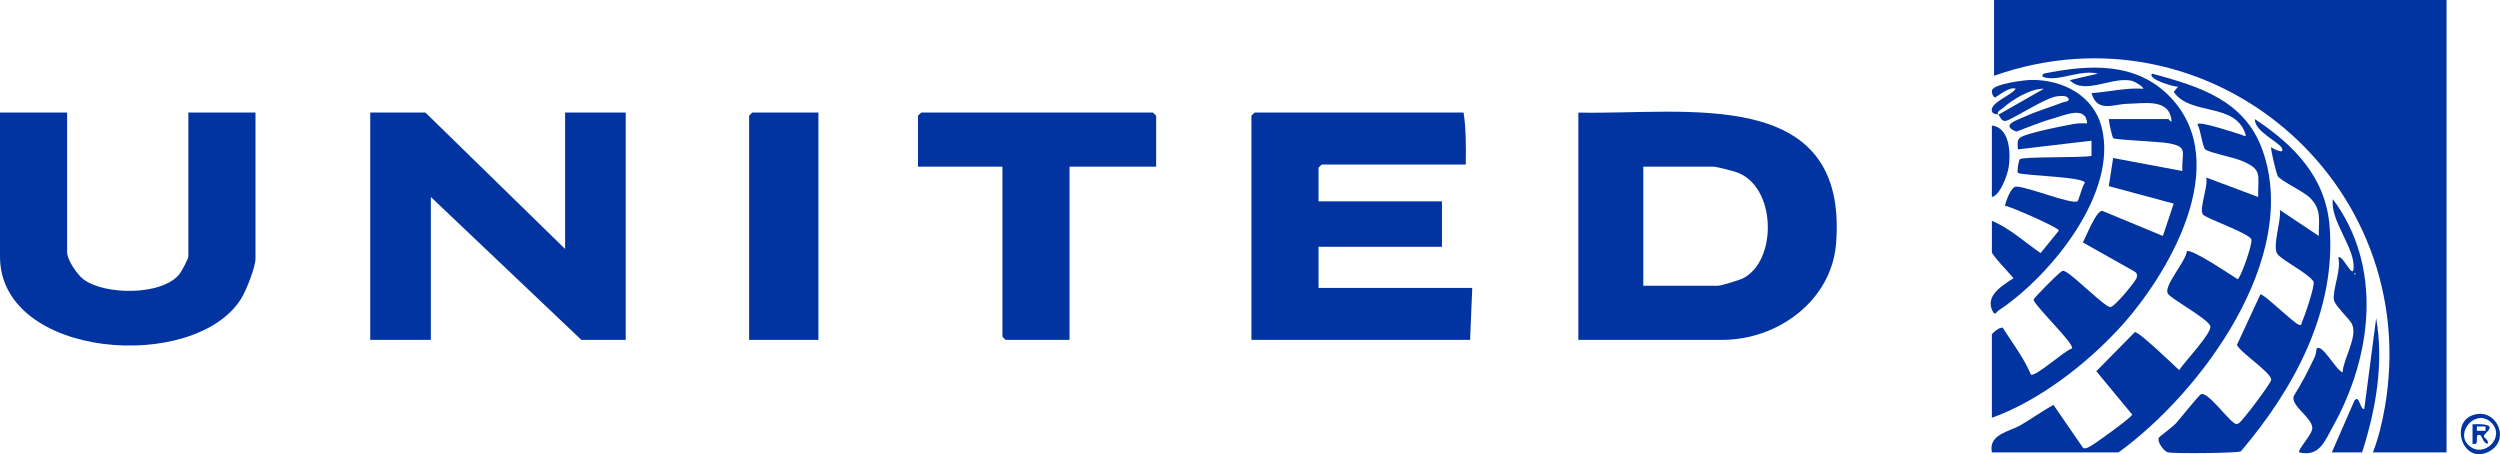 <?xml version="1.0" encoding="UTF-8"?><svg id="b" xmlns="http://www.w3.org/2000/svg" width="650" height="118.099" viewBox="0 0 650 118.099"><defs><style>.e{fill:#0234a1;}</style></defs><g id="c"><g id="d"><path class="e" d="M636.102,0v117.631h-19.139c1.446-3.794,2.42-7.8,3.11-11.806C630.157,47.281,574.368.015,518.451,19.699V0h117.651Z"/><path class="e" d="M410.37,88.364V29.267c27.617.652,70.309-7.377,67.008,34.071-1.18,14.82-15.147,25.026-29.574,25.026h-37.434,0ZM427.258,74.293h19.421c.782,0,5.571-1.459,6.508-1.936,9.011-4.591,8.712-24.01-1.739-27.596-1.002-.344-5.142-1.424-5.894-1.424h-18.295v30.956h0Z"/><polygon class="e" points="146.923 64.725 146.923 29.267 162.685 29.267 162.685 88.364 151.145 88.364 112.022 51.217 112.022 88.364 96.26 88.364 96.26 29.267 110.614 29.267 146.923 64.725"/><path class="e" d="M380.535,29.267c.661,4.476.629,8.98.563,13.508h-37.434c-.06,0-.844.785-.844.844v8.724h32.087v11.819h-32.087v10.694h39.967l-.563,13.508h-56.855V30.111c0-.06.785-.844.844-.844h54.322Z"/><path class="e" d="M17.451,29.267v36.302c0,2.006,2.573,5.767,4.224,7.033,5.452,4.178,20.576,4.327,25.045-1.408.503-.646,2.255-3.993,2.255-4.5V29.267h17.451v37.991c0,2.197-2.435,8.323-3.706,10.366C50.67,96.993,0,93.336,0,66.695V29.267h17.451Z"/><path class="e" d="M300.6,43.338h-22.517v45.026h-16.606c-.06,0-.844-.785-.844-.844v-44.182h-21.954v-13.226c0-.06.785-.844.844-.844h60.233c.06,0,.844.785.844.844v13.226h0Z"/><path class="e" d="M517.888,117.631c-.921-4.774,4.379-5.262,7.696-7.22,2.808-1.658,5.466-3.554,8.307-5.152l7.705,11.182c.656.383,1.372-.169,1.949-.455,1.139-.566,10.768-7.518,10.827-8.195l-9.327-11.274,9.996-10.151c.863-.375,10.118,8.541,11.54,9.867,1.264-2.01,8.542-9.634,8.101-11.411-.485-1.954-10.694-7.302-11.138-8.657-.72-2.198,4.718-8.143,5.051-10.839,1.135-.8,11.403,6.162,13.188,7.266.67-.051,3.833-8.798,3.598-10.303-.527-1.66-11.922-5.505-12.639-6.543-1.008-1.46,1.442-7.417.878-9.591l13.504,5.06c-.076-5.932,1.217-7.121-4.352-9.434-2.071-.86-8.278-2.076-9.351-2.898-.793-.607-1.257-5.252-2.065-6.511-.014-1.178,10.532,2.424,11.422,2.653.441.113,1.458.996.964-.399-2.856-8.06-14.242-4.473-18.564-10.712l1.118-1.393c-.912.176-8.133-2.009-6.746-3.383,12.246,3.337,24.088,6.882,28.725,19.958,9.898,27.913-15.862,62.863-37.456,78.536h-32.931Z"/><path class="e" d="M517.888,108.626v-21.669c0-.257,2.097-2.081,2.829-1.726,2.528,3.956,5.496,7.836,7.312,12.138,1.075.8,8.831-6.294,10.684-6.764.799-1.115-9.324-10.636-9.992-12.661.041-.491,6.173-6.573,6.883-7.062.602-.415.587-.69,1.408-.272,2.357,1.199,10.09,9.097,11.654,9.232,1.062.091,6.616-6.721,6.868-7.625.188-.675.119-1.177-.493-1.582l-13.507-7.608c.856-1.5,3.523-8.42,5.083-8.194l15.734,6.515,2.8-8.408-16.868-4.539,1.131-7.316,18.007,3.377c-.279-4.939,1.741-6.275-3.729-7.241-2.216-.391-13.621-.866-14.21-1.269-.328-.225-1.168-4.155-1.197-4.996h15.48c.121,0,.632.839.839.563-.452-6.008-6.937-4.628-11.558-4.526-3.638.081-7.745,2.393-9.262-2.788,4.518-.29,8.952-1.452,13.505-1.134-.184-.681-2.27-1.832-2.787-1.986-4.925-1.478-12.588,3.821-16.349-.252l7.314-1.69c-4.419-1.062-9.205,1.667-13.237,1.12-.763-.103-1.781-.408-.836-1.124,11.653-2.377,24.04-3.179,32.946,6.176,16.379,17.205-.467,46.172-13.515,60.243-8.732,9.416-20.892,18.743-32.939,23.068h0Z"/><path class="e" d="M212.785,29.267v59.097h-18.014V30.111c0-.06.785-.844.844-.844h17.169Z"/><path class="e" d="M561.307,113.763c.145-.251,3.516-2.71,4.445-3.715.952-1.029,6.053-7.434,6.531-7.58,1.762-.538,6.62,6.125,8.354,7.318.597.411.601.694,1.418.28.929-.471,8.454-10.523,8.457-11.299.007-1.964-7.791-6.879-8.924-9.076l6.11-13.145c.585-.445,8.5,7.303,9.904,7.827.991.37.681-.205.903-.66.691-1.415,3.487-9.613,3.009-10.544-1.813-2.413-7.777-5.214-9.313-7.039-1.567-1.86,1.026-8.871.559-11.533l10.124,6.751c-.061-3.982.833-6.796-2.235-9.86-1.832-1.83-7.595-4.404-8.403-5.669-.408-.639-1.977-7.227-1.735-7.546.218.205,3.569,2.101,2.804.289-.694-1.643-7.21-4.378-7.038-7.594,10.172,6.76,18.372,15.016,19.418,27.857,1.793,22.008-9.291,42.349-23.073,58.523-.805.491-17.209.604-18.86.289-1.2-.229-3.023-2.892-2.455-3.872h0Z"/><path class="e" d="M519.577,29.83c-.18-.164-1.448-.061-1.68-.867-.65-2.254,5.123-4.168,6.184-5.881-1.547-.754-5.053,2.229-5.348,2.235-.477.009-1.01-1.151-.787-1.898.482-1.612,8.574-2.648,10.356-2.646,8.118.006,16.029,4.069,18.129,12.32,4.369,17.165-13.434,38.807-26.859,47.671-.496.327-.817,1.376-1.411.294-2.296-4.184,2.591-6.862,5.347-8.733-.828-1.03-5.619-6.052-5.619-6.754v-8.161c4.586,1.878,8.579,5.594,12.669,8.387l4.762-5.86c-.059-.773-12.164-6.06-14.053-6.474.313-1.291,1.646-5.012,2.971-4.956,3.211.136,13.662,4.467,15.834,3.88.445-.12,1.264-4.128,2.005-4.833-.132-1.599-15.395-1.836-17.384-2.571-.321-.377.114-3.089.451-3.568.537-.763,16.24-.321,18.642-.887v-3.945s-19.139,2.251-19.139,2.251c.011-1.394-.436-2.538.95-3.265,2.096-1.1,10.784-2.85,13.556-3.33,1.168-.202,2.327-.201,3.502-.158-.259-4.726-5.848-2.107-8.871-1.271-3.247.898-6.372,2.266-9.531,3.414-4.276-1.705.105-2.93,2.263-3.927,3.175-1.467,6.604-2.4,9.839-3.697.365-.147,2.263-.2,1.235-1.261-.553-.571-2.397-.399-3.251-.207-3.313.745-11.523,6.181-12.886,6.312-1.175.113-1.357-1.139-1.875-1.611l11.819-6.748c-3.281-.127-8.131,2.738-10.529,4.941-.36.331-2.005,1.112-1.289,1.807h0Z"/><path class="e" d="M597.826,117.628c-.658-.579,3.466-4.687,3.383-6.42-.129-2.668-5.664-5.713-4.849-8.222,2.074-3.286,3.883-6.785,5.524-10.302.316-.677.372-2,.452-2.069,1.535-1.299,4.945,5.632,6.74,6.191.197-3.53,3.863-9.049,2.518-12.358-.647-1.592-4.562-4.886-4.782-6.526-.364-2.718,1.971-7.788,1.146-10.942.895-1.114,3.648,5.335,3.942,3.089.705-5.384-6.128-12.501-5.355-18.286,13.104,17.575,10.182,40.875.015,59.106-2.143,3.842-3.515,7.952-8.735,6.739h0ZM612.178,70.916v.563c.366-.188.366-.375,0-.563Z"/><path class="e" d="M606.267,117.631l5.907-13.512c1.277-1.588,1.354,2.288,2.53,2.255l3.096-23.641c2.053,11.723-.076,23.712-3.653,34.898h-7.881,0Z"/><path class="e" d="M517.888,51.217v-18.573c4.626.496,4.954,7.127,4.368,10.84-.309,1.961-2.189,7.319-4.368,7.733Z"/><path class="e" d="M644.397,107.618c5.12-.502,8.262,7.09,2.547,9.881-7.072,3.454-10.532-9.098-2.547-9.881ZM647.766,109.909c-3.887-3.886-9.622,2.444-5.894,5.889,3.883,3.588,9.649-2.134,5.894-5.889Z"/><path class="e" d="M646.792,115.38c-1.135-.064-1.463-2.09-1.971-2.255-1.758-.569.228,2.907-1.961,2.252l-.005-5.065c7.846-.325,2.95,2.206,2.945,3.097-.003.49,1.371.963.993,1.971h0ZM646.232,110.88h-2.246v1.12h2.246v-1.12Z"/></g></g></svg>